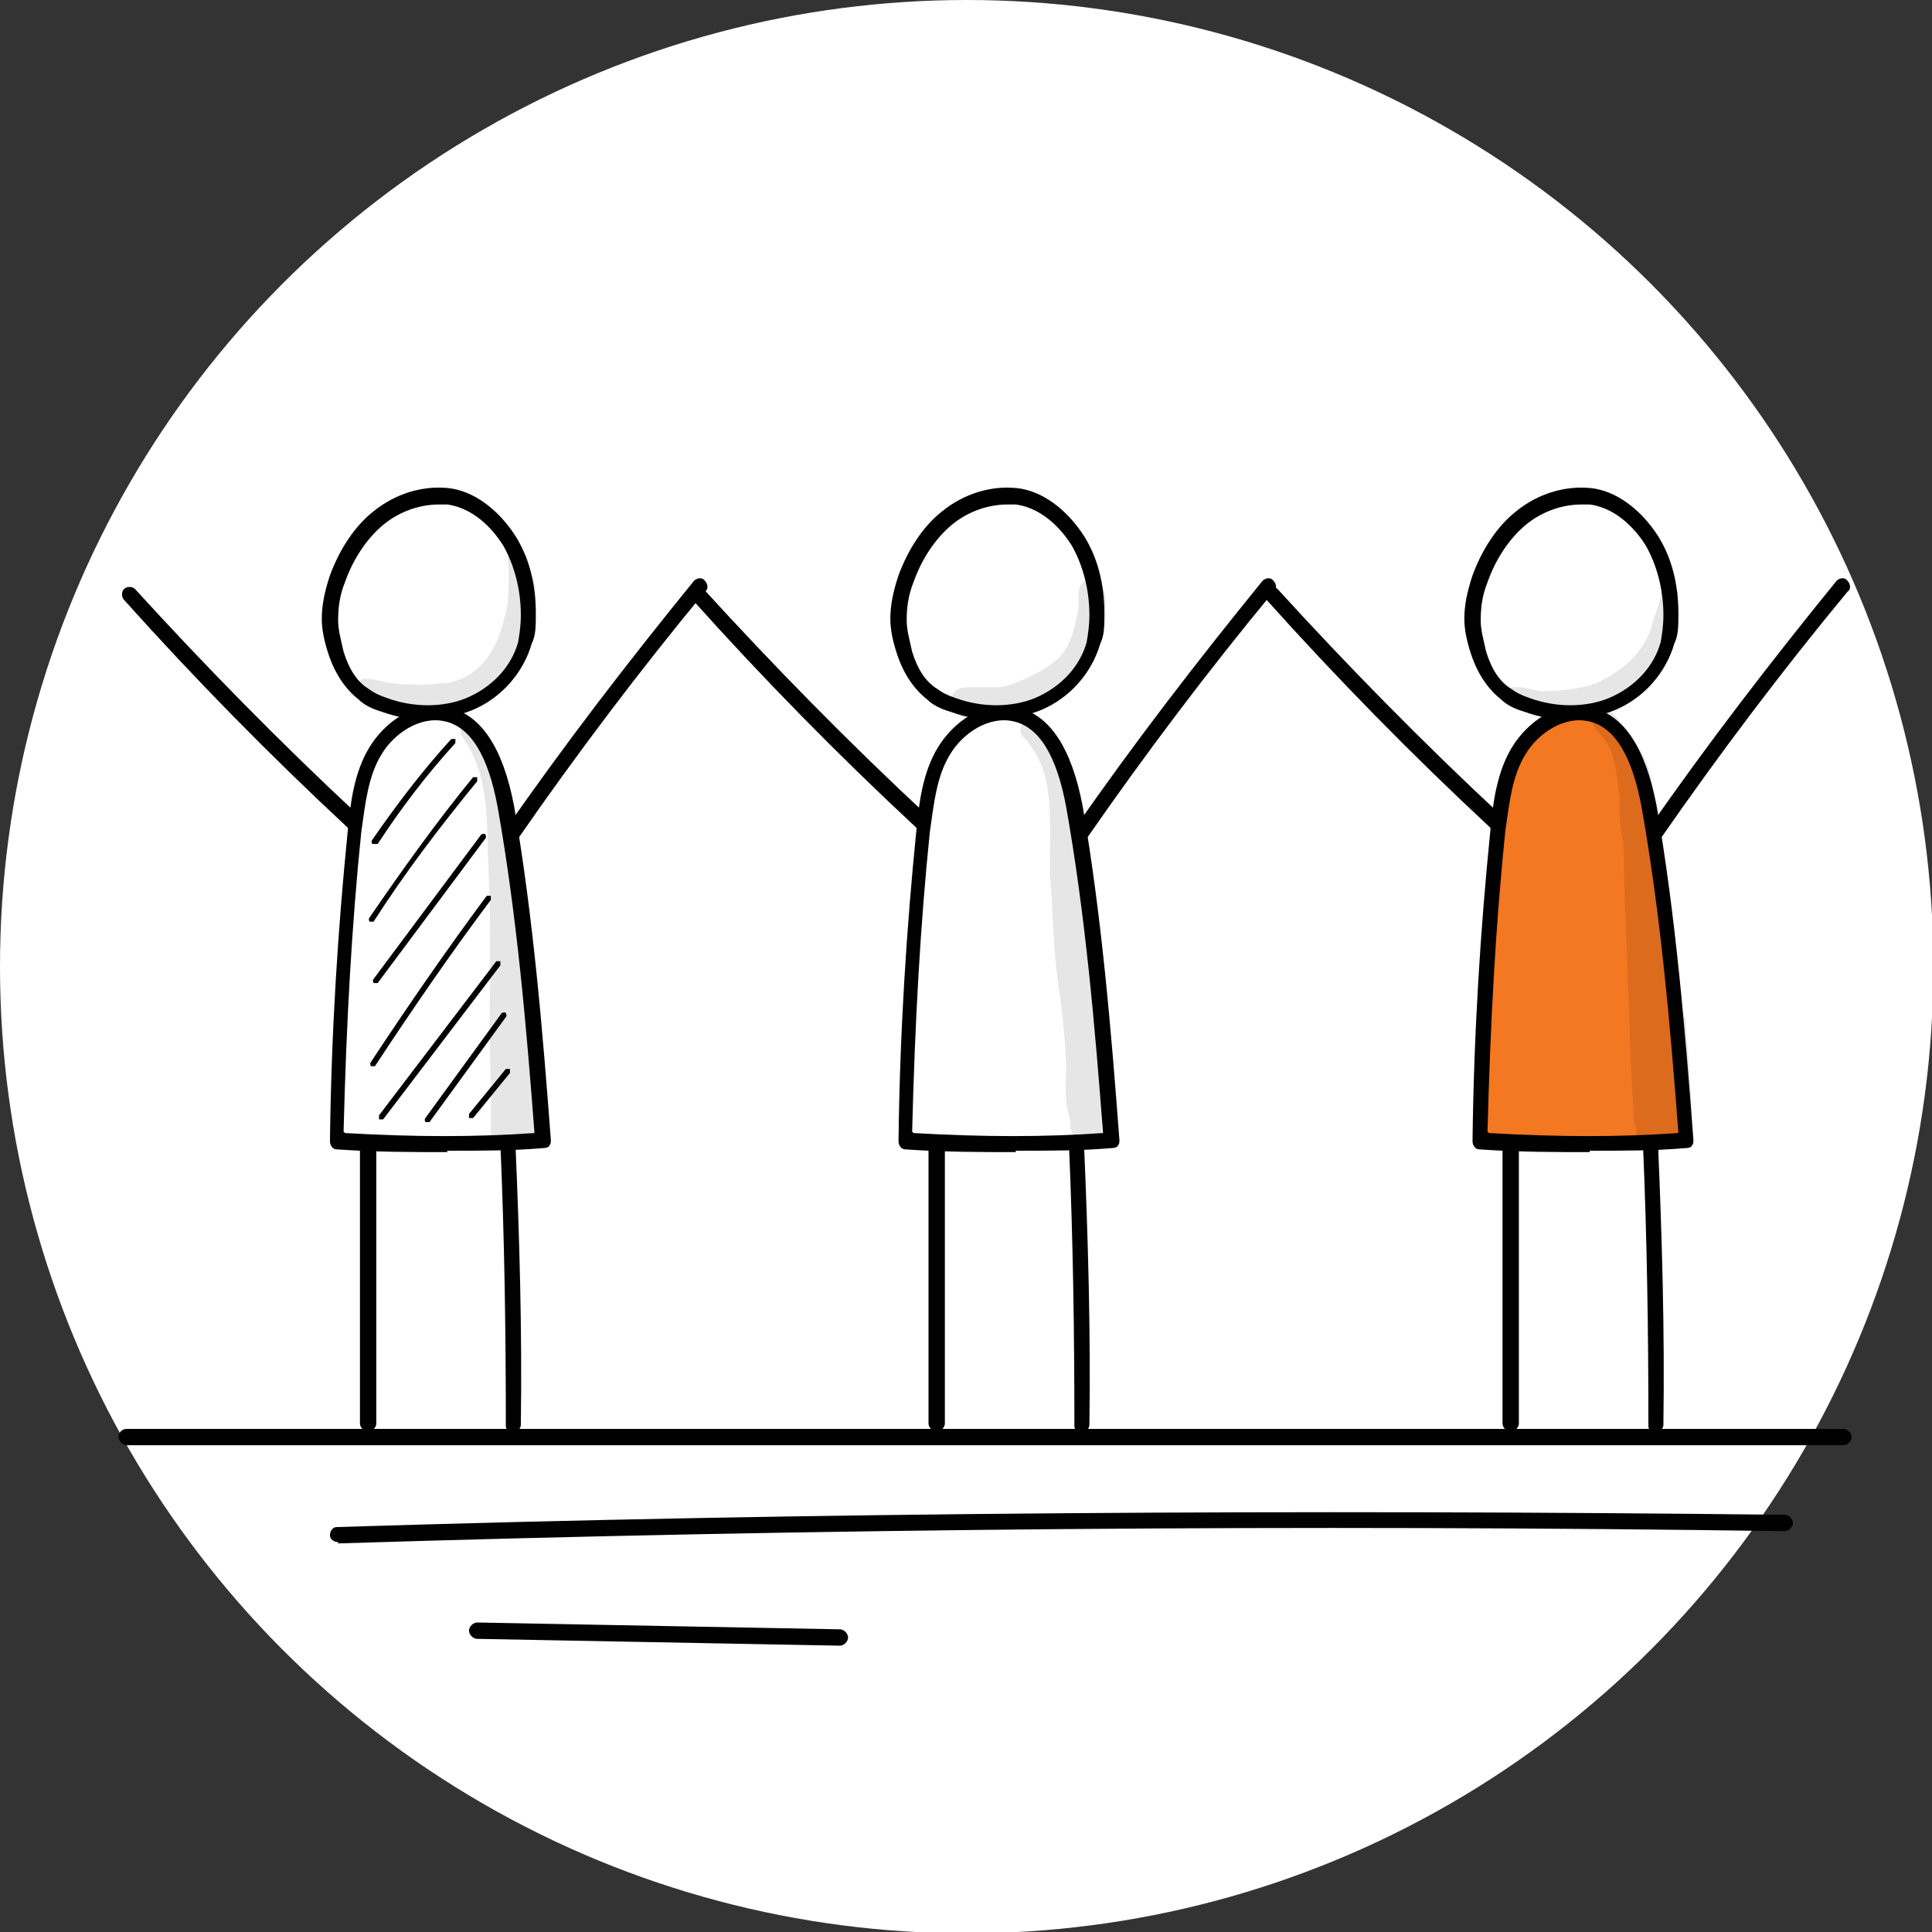 <?xml version="1.0" encoding="UTF-8"?> <svg xmlns="http://www.w3.org/2000/svg" id="Layer_1" version="1.1" viewBox="0 0 141.7 141.7"><rect x="0" y="0" width="141.7" height="141.7" fill="#333333" stroke="none"/><defs><style> .st0 { fill: #fff; } .st1 { opacity: .1; } .st2 { fill: #f47721; } .st3 { fill: #010101; } </style></defs><circle class="st0" cx="70.9" cy="70.9" r="70.9"></circle><g><path class="st0" d="M27.6,51.8c-2.5-1.9-3.8-5.3-3.3-8.4.6-3.1,3-5.8,6-6.8,1.6-.5,3.5-.5,5,.3,2.4,1.4,3.2,4.5,3.4,7.3,0,1.3.1,2.6-.3,3.8-.7,2-2.6,3.5-4.7,4-2.1.5-4.6.8-6-.3Z"></path><path class="st0" d="M24.7,83.2s1.9-25.4,1.9-25.3c.4-1.2.9-2.3,1.6-3.3.4-.6.8-1.2,1.4-1.6,1.2-.8,2.7-.7,4-.1,1.2.6,2.2,1.8,2.8,3s.9,2.6,1.1,4c.4,2.3.6,4.6.9,7,.6,5.6,1.1,11.1,1.7,16.7l-15.4-.4Z"></path><path class="st0" d="M67.8,50.7c-1.2-1.6-1.8-3.6-1.7-5.6,0-2,.9-4,2.3-5.5.6-.6,1.2-1.1,1.9-1.6,1.4-.8,3-1.2,4.6-1.2.4,0,.8,0,1.1.2.4.2.8.5,1.2.8,2.8,2.6,3.9,7,2.5,10.6-.2.5-.4,1.1-.8,1.5-.4.5-.9.8-1.5,1.2-1.7,1-3.8,1.6-5.8,1.2-.8-.2-1.5-.5-2.2-.8-.8-.4-1.5-.7-1.5-.8Z"></path><path class="st0" d="M108.7,48.5c-.7-1.4-.8-3-.5-4.5.3-1.5,1-2.9,1.8-4.2.2-.4.5-.7.8-1.1.7-.8,1.8-1.2,2.8-1.6,1.1-.4,2.3-.7,3.4-.5.9.2,1.8.7,2.6,1.2.4.3.9.7,1.2,1.1.6.8.9,1.9,1,2.9.1.9.3,1.7.4,2.6,0,.6.2,1.3.1,1.9-.1,1.1-.7,2.2-1.4,3.1-.8.9-1.7,1.5-2.8,2-.8.4-1.6.7-2.5.8-1.1,0-2.2-.3-3.2-.7-.5-.2-1-.4-1.4-.7-1-.7-1.8-1.7-2.2-2.4Z"></path><path class="st0" d="M66.4,83.8c-.3-8.4.4-16.9,1.9-25.2.2-.9.3-1.7.7-2.5.4-1,1.1-2,2-2.7,1.2-1,2.9-1.5,4.3-.8,1.2.5,1.9,1.7,2.4,2.9,1.7,4,2,8.4,2.3,12.8.3,5.2.7,10.3.9,15.5-4.9.5-9.8.5-14.6,0Z"></path><path class="st3" d="M27.4,61.9s0,0-.1,0c0,0-.1-.2,0-.3,1.8-2.6,3.7-5.1,5.8-7.4,0,0,.2,0,.3,0,0,0,0,.2,0,.3-2.1,2.3-4,4.8-5.7,7.4,0,0,0,0-.2,0Z"></path><path class="st3" d="M27.2,67.6s0,0-.1,0c0,0-.1-.2,0-.3,2.4-3.5,4.9-7,7.6-10.3,0,0,.2,0,.3,0,0,0,0,.2,0,.3-2.7,3.3-5.3,6.7-7.6,10.3,0,0,0,0-.2,0Z"></path><path class="st3" d="M27.5,72.1s0,0-.1,0c0,0-.1-.2,0-.3l7.9-10.6c0,0,.2-.1.3,0,0,0,.1.2,0,.3l-7.9,10.6s0,0-.2,0Z"></path><path class="st3" d="M27.3,78.2s0,0-.1,0c0,0-.1-.2,0-.3,2.7-4.1,5.6-8.3,8.5-12.2,0,0,.2,0,.3,0,0,0,0,.2,0,.3-3,4-5.8,8.1-8.5,12.2,0,0,0,0-.2,0Z"></path><path class="st3" d="M27.9,82.1s0,0-.1,0c0,0,0-.2,0-.3l8.6-11.3c0,0,.2,0,.3,0,0,0,0,.2,0,.3l-8.6,11.3s0,0-.1,0Z"></path><path class="st3" d="M31.3,82.3s0,0-.1,0c0,0-.1-.2,0-.3l5.6-7.7c0,0,.2-.1.3,0,0,0,.1.2,0,.3l-5.6,7.7c0,0,0,0-.2,0Z"></path><path class="st3" d="M34.5,82s0,0-.1,0c0,0,0-.2,0-.3l2.7-3.3c0,0,.2,0,.3,0,0,0,0,.2,0,.3l-2.7,3.3s0,0-.1,0Z"></path><path class="st2" d="M108.7,83.7c0-7.8.5-15.6,1.5-23.4.3-2.1.6-4.4,2-6.1,1.3-1.7,3.9-2.6,5.7-1.4.8.5,1.3,1.4,1.7,2.2,1.7,3.4,2,7.2,2.4,11,.6,5.7,1.1,11.5,1.7,17.2,0,.2,0,.3,0,.4,0,0-.2,0-.3.1-2.6.4-5.3.2-8,0-1.4,0-2.8-.2-4.3-.3-.9,0-1.7-.1-2.4.2Z"></path><g class="st1"><path class="st3" d="M38.8,42.1c0,0,0-.2,0-.2,0-.4,0-.9-.3-1.3-.2-.3-.6-.3-.9-.2-.4.2-.4.6-.3,1,0,.4,0,.9,0,1.3,0,.6,0,1.6-.3,2.6-.7,3.1-2.4,4.5-4.2,4.8-.9,0-1.3.2-2.6.1-.2,0-1.1,0-1.3-.1-.6,0-1.1-.2-1.7-.3-.2,0-.4,0-.6,0-.6.3-.5,1.2.2,1.4.2,0,.4.1.6.2,0,0,.2.2.3.2.7.2,1.4.5,2.1.5.4,0,.9,0,1.3,0,.4,0,.8,0,1.3,0,0,0,0,0,0,0,1.9,0,3.7-1.1,4.9-2.5,1.3-1.4,1.9-4.2,2-5.4,0-.7,0-1.9-.5-2.2Z"></path></g><g class="st1"><path class="st3" d="M39.4,82.8c0,0,0-.2,0-.3.2-.7,0-1.5,0-2.3,0-1.9-.1-2.1-.3-4.2-.3-2.5-.7-5.4-1-8.5-.3-2.3-.8-7.6-1.5-11.2-.2-.5-.3-1.1-.7-1.5-.1-.2-.2-.5-.3-.7-.3-.4-.4-1-.9-1.2-.6-.2-1.2.5-.8,1.1,1.9,2.8,1.8,5.6,1.9,9.2.3,5.5,0,11,.2,16.5,0,1.2,0,1.9,0,2.5,0,.4,0,.9,0,1.3,0,0,0,0,0,0,0,0,0,0,0,0,0,0,0,0,0,0,0,.3.3.5.5.6.5.1.8,0,1-.2.8.6,2.1,0,2-1.1,0,0,0-.1,0-.2Z"></path></g><g class="st1"><path class="st3" d="M79.8,42.5c-.7.2-.7.9-.7,1.5,0-.5,0,.3,0,.6-.3,1.8-.7,2.8-1.3,3.5-.9,1-3.4,2.2-4.5,2.3,0,0,0,0,0,0-.1,0-.4,0-.5,0-.4,0-.7,0-1.1,0-.1,0-.2,0-.3,0-.3,0-.7,0-1,.1-1.1.4-.7,2.1.4,2.1,1.2,0,.2,0,1.5,0,.3,0,.6,0,.9-.1,1.3-.1,2.7-.5,4.4-1.4,2.3-1.3,3.5-4.1,3.5-6.6,0-.9,0-2.1-1.3-1.9Z"></path></g><g class="st1"><path class="st3" d="M81,81c0-.6,0-1.2-.2-1.8-.2-.9-.2-1-.2-1.3-.1-1.7-.2-7.1-.6-10.1-.2-1.9-.5-4.2-.6-5.3-.2-2.1-.5-4.1-1.1-6.1-.4-1.3-1.1-2.9-2.2-3.7-.9-.4-1.7.8-1,1.4,2.3,2.5,1.9,5.7,1.9,10,.2,2,.2,4.1.4,6.2.2,2.2.6,3.8.8,7.7,0,1.7-.2,2.4.3,4.2,0,0,0,0,0,.3,0,.2,0,.3.1.5,0,0,0,0,0,0,0,.1.1.3.2.4.3.8,1.6.8,1.9,0,0-.1,0-.2.1-.3,0-.1,0-.2,0-.2,0,0,0-.2,0-.3,0-.4,0-.6,0-1.6Z"></path></g><g class="st1"><path class="st3" d="M122.7,43.2c-.3-.3-.9,0-.9.4,0,.5-.5,1.6-.7,2.5-.6,1.7-1.9,3-4,4-.7.3-2.4.6-4,.6-.3,0-.8-.2-1.6-.3-.2,0-.4,0-.6,0-.6.3-.5,1.3.2,1.4,2.7.9,5.8.4,8.2-1,1-.7,2-1.5,2.4-2.6,0,0,0,.2,0,.1.4-.6.7-1.3.9-1.9.3-.6.4-1.7.4-2,0-.4.2-.8,0-1.1Z"></path></g><g class="st1"><path class="st3" d="M124.1,81.7c0-1.1-.2-2.2-.2-3.3-.1-1.3-.2-2.5-.3-3.8-.4,0-.7,0-1,.2,0-3.1-.2-6.1-.4-9.2-.3-3.7-.4-5.7-.9-7.3-.2-1.6-.5-2.4-.8-2.9-.4-.9-1-1.7-1.7-2.5-.3-.3-.6-.9-1.2-.9-.7,0-1.1.9-.6,1.4,1.2,1.4,1.2,1.7,1.5,2.9.1,1,.2,1,.3,2.4,0,.3,0,.6,0,.9,0,0,0,0,0-.1,0,1,.2,1.9.3,2.9,0,3.2.2,6.4.3,9.6.1,3.1.2,6.2.4,9.3,0,.5,0,1,.2,1.5,0,0,0,0,0,.2,0,.4,0,.9.3,1.2.5.5,1.5.4,1.8-.2,0,0,0-.2.1-.2.6.5,1.5.4,1.9-.2,0-.5,0-1.1-.1-1.6Z"></path></g><path class="st3" d="M31.3,52.8c-1.1,0-2.2-.2-3.3-.6-.7-.2-1.3-.5-1.7-.9-.9-.7-1.7-1.8-2.2-3.3-.3-.9-.5-1.8-.5-2.6,0-1,.2-2,.6-3.2.7-1.9,1.8-3.6,3.2-4.7,1.6-1.3,3.6-1.9,5.5-1.7h0c1.8.2,3.6,1.5,4.9,3.5,1,1.6,1.5,3.5,1.5,5.7,0,.9,0,1.6-.3,2.2-.6,2.1-2.2,4-4.4,4.9-1,.4-2.1.6-3.3.6ZM32.2,37c-1.4,0-2.9.5-4.1,1.5-1.2,1-2.2,2.5-2.8,4.2-.4,1-.5,1.9-.5,2.8,0,.7.2,1.4.4,2.3.4,1.3,1,2.2,1.8,2.7.4.3.8.5,1.4.7,1.9.7,4.1.7,5.8,0,1.9-.8,3.3-2.3,3.8-4.1.1-.6.2-1.2.2-2,0-1.9-.5-3.7-1.3-5.1-.5-.8-1.9-2.7-4.1-3h0c-.2,0-.4,0-.6,0Z"></path><path class="st3" d="M32.8,84.5c-2.6,0-5.2,0-8.1-.2-.3,0-.5-.3-.5-.6.1-8.2.6-15.7,1.3-22.7.2-2.2.5-4.4,1.6-6.2,1.1-1.8,3.3-3.5,5.8-2.9,2.4.5,4,3,4.8,7.2,1.4,8.1,2.1,16.5,2.7,24.5,0,.2,0,.3-.1.4,0,.1-.2.2-.4.2-2.3.2-4.6.2-7.1.2ZM25.3,83.1c5.1.3,9.7.3,13.9,0-.6-7.9-1.3-16-2.7-23.9-.7-3.8-2-5.9-3.9-6.3-1.8-.4-3.7.9-4.6,2.4-1,1.6-1.2,3.6-1.5,5.7-.7,6.8-1.1,14-1.3,22Z"></path><path class="st3" d="M27,105h0c-.3,0-.6-.3-.6-.6v-20.6c0-.3.3-.6.6-.6h0c.3,0,.6.3.6.6v20.6c0,.3-.3.6-.6.6Z"></path><path class="st3" d="M37.7,105.2h0c-.3,0-.6-.3-.6-.6,0-6.9-.1-13.8-.4-20.7,0-.3.2-.6.5-.6.3,0,.6.2.6.5.3,6.9.5,13.9.4,20.7,0,.3-.3.6-.6.6Z"></path><path class="st3" d="M25.9,60.9c-.1,0-.3,0-.4-.2-5.7-5.3-11.2-10.9-16.4-16.7-.2-.2-.2-.6,0-.8.2-.2.6-.2.8,0,5.2,5.7,10.7,11.3,16.4,16.6.2.2.2.6,0,.8-.1.1-.3.2-.4.2Z"></path><path class="st3" d="M37.5,61.7c-.1,0-.2,0-.3-.1-.3-.2-.3-.5-.1-.8,4.3-6.2,9-12.3,13.8-18.2.2-.2.6-.3.8,0,.2.2.3.6,0,.8-4.8,5.8-9.4,11.9-13.7,18.1-.1.2-.3.2-.5.2Z"></path><g><path class="st3" d="M73,52.8c-1.1,0-2.2-.2-3.3-.6-.7-.2-1.3-.5-1.7-.9-.9-.7-1.7-1.8-2.2-3.3-.3-.9-.5-1.8-.5-2.6,0-1,.2-2,.6-3.2.7-1.9,1.8-3.6,3.2-4.7,1.6-1.3,3.6-1.9,5.5-1.7h0c1.8.2,3.6,1.5,4.9,3.5,1,1.6,1.5,3.5,1.5,5.7,0,.9,0,1.6-.3,2.2-.6,2.1-2.2,4-4.4,4.9-1,.4-2.1.6-3.3.6ZM73.9,37c-1.4,0-2.9.5-4.1,1.5-1.2,1-2.2,2.5-2.8,4.2-.4,1-.5,1.9-.5,2.8,0,.7.2,1.4.4,2.3.4,1.3,1,2.2,1.8,2.7.4.3.8.5,1.4.7,1.9.7,4.1.7,5.8,0,1.9-.8,3.3-2.3,3.8-4.1.1-.6.2-1.2.2-2,0-1.9-.5-3.7-1.3-5.1-.5-.8-1.9-2.7-4.1-3h0c-.2,0-.4,0-.6,0Z"></path><path class="st3" d="M74.5,84.5c-2.6,0-5.2,0-8.1-.2-.3,0-.5-.3-.5-.6.1-8.2.6-15.7,1.3-22.7.2-2.2.5-4.4,1.6-6.2,1.1-1.8,3.3-3.5,5.8-2.9,2.4.5,4,3,4.8,7.2,1.4,8.1,2.1,16.5,2.7,24.5,0,.2,0,.3-.1.4,0,.1-.2.2-.4.2-2.3.2-4.6.2-7.1.2ZM67,83.1c5.1.3,9.7.3,13.9,0-.6-7.9-1.3-16-2.7-23.9-.7-3.8-2-5.9-3.9-6.3-1.8-.4-3.7.9-4.6,2.4-1,1.6-1.2,3.6-1.5,5.7-.7,6.8-1.1,14-1.3,22Z"></path><path class="st3" d="M68.7,105h0c-.3,0-.6-.3-.6-.6v-20.6c0-.3.3-.6.6-.6h0c.3,0,.6.3.6.6v20.6c0,.3-.3.6-.6.6Z"></path><path class="st3" d="M79.4,105.2h0c-.3,0-.6-.3-.6-.6,0-6.9-.1-13.8-.4-20.7,0-.3.2-.6.5-.6.3,0,.6.2.6.5.3,6.9.5,13.9.4,20.7,0,.3-.3.6-.6.6Z"></path><path class="st3" d="M67.6,60.9c-.1,0-.3,0-.4-.2-5.7-5.3-11.2-10.9-16.4-16.7-.2-.2-.2-.6,0-.8.2-.2.6-.2.8,0,5.2,5.7,10.7,11.3,16.4,16.6.2.2.2.6,0,.8-.1.1-.3.2-.4.2Z"></path><path class="st3" d="M79.2,61.7c-.1,0-.2,0-.3-.1-.3-.2-.3-.5-.1-.8,4.3-6.2,9-12.3,13.8-18.2.2-.2.6-.3.8,0,.2.2.3.6,0,.8-4.8,5.8-9.4,11.9-13.7,18.1-.1.2-.3.2-.5.2Z"></path></g><g><path class="st3" d="M115.1,52.8c-1.1,0-2.2-.2-3.3-.6-.7-.2-1.3-.5-1.7-.9-.9-.7-1.7-1.8-2.2-3.3-.3-.9-.5-1.8-.5-2.6,0-1,.2-2,.6-3.2.7-1.9,1.8-3.6,3.2-4.7,1.6-1.3,3.6-1.9,5.5-1.7h0c1.8.2,3.6,1.5,4.9,3.5,1,1.6,1.5,3.5,1.5,5.7,0,.9,0,1.6-.3,2.2-.6,2.1-2.2,4-4.4,4.9-1,.4-2.1.6-3.3.6ZM116,37c-1.4,0-2.9.5-4.1,1.5-1.2,1-2.2,2.5-2.8,4.2-.4,1-.5,1.9-.5,2.8,0,.7.2,1.4.4,2.3.4,1.3,1,2.2,1.8,2.7.4.3.8.5,1.4.7,1.9.7,4.1.7,5.8,0,1.9-.8,3.3-2.3,3.8-4.1.1-.6.2-1.2.2-2,0-1.9-.5-3.7-1.3-5.1-.5-.8-1.9-2.7-4.1-3h0c-.2,0-.4,0-.6,0Z"></path><path class="st3" d="M116.6,84.5c-2.6,0-5.2,0-8.1-.2-.3,0-.5-.3-.5-.6.1-8.2.6-15.7,1.3-22.7.2-2.2.5-4.4,1.6-6.2,1.1-1.8,3.3-3.5,5.8-2.9,2.4.5,4,3,4.8,7.2,1.4,8.1,2.1,16.5,2.7,24.5,0,.2,0,.3-.1.4,0,.1-.2.2-.4.2-2.3.2-4.6.2-7.1.2ZM109.2,83.1c5.1.3,9.7.3,13.9,0-.6-7.9-1.3-16-2.7-23.9-.7-3.8-2-5.9-3.9-6.3-1.8-.4-3.7.9-4.6,2.4-1,1.6-1.2,3.6-1.5,5.7-.7,6.8-1.1,14.1-1.3,22Z"></path><path class="st3" d="M110.8,105h0c-.3,0-.6-.3-.6-.6v-20.6c0-.3.3-.6.6-.6h0c.3,0,.6.3.6.6v20.6c0,.3-.3.6-.6.6Z"></path><path class="st3" d="M121.5,105.2h0c-.3,0-.6-.3-.6-.6,0-6.9-.1-13.8-.4-20.7,0-.3.2-.6.5-.6.3,0,.6.2.6.5.3,6.9.5,13.9.4,20.7,0,.3-.3.6-.6.6Z"></path><path class="st3" d="M109.7,60.9c-.1,0-.3,0-.4-.2-5.7-5.3-11.2-10.9-16.4-16.7-.2-.2-.2-.6,0-.8.2-.2.6-.2.8,0,5.2,5.7,10.7,11.3,16.4,16.6.2.2.2.6,0,.8-.1.1-.3.2-.4.2Z"></path><path class="st3" d="M121.3,61.7c-.1,0-.2,0-.3-.1-.3-.2-.3-.5-.1-.8,4.3-6.2,9-12.3,13.8-18.2.2-.2.6-.3.8,0,.2.2.3.6,0,.8-4.8,5.8-9.4,11.9-13.7,18.1-.1.2-.3.2-.5.2Z"></path></g><path class="st3" d="M135.1,106H9.3c-.3,0-.6-.3-.6-.6,0-.3.2-.6.6-.6h125.9c.3,0,.6.3.6.6s-.3.6-.6.6Z"></path><path class="st3" d="M24.8,113.1c-.3,0-.6-.2-.6-.5,0-.3.2-.6.5-.6,35.2-1.1,70.9-1.3,106.2-.9.3,0,.6.3.6.6,0,.3-.3.6-.6.6h0c-35.2-.5-70.9-.2-106.1.9,0,0,0,0,0,0Z"></path><path class="st3" d="M61.6,120.7h0l-26.6-.5c-.3,0-.6-.3-.6-.6,0-.3.3-.6.6-.6h0l26.6.5c.3,0,.6.3.6.6,0,.3-.3.6-.6.6Z"></path></g></svg> 